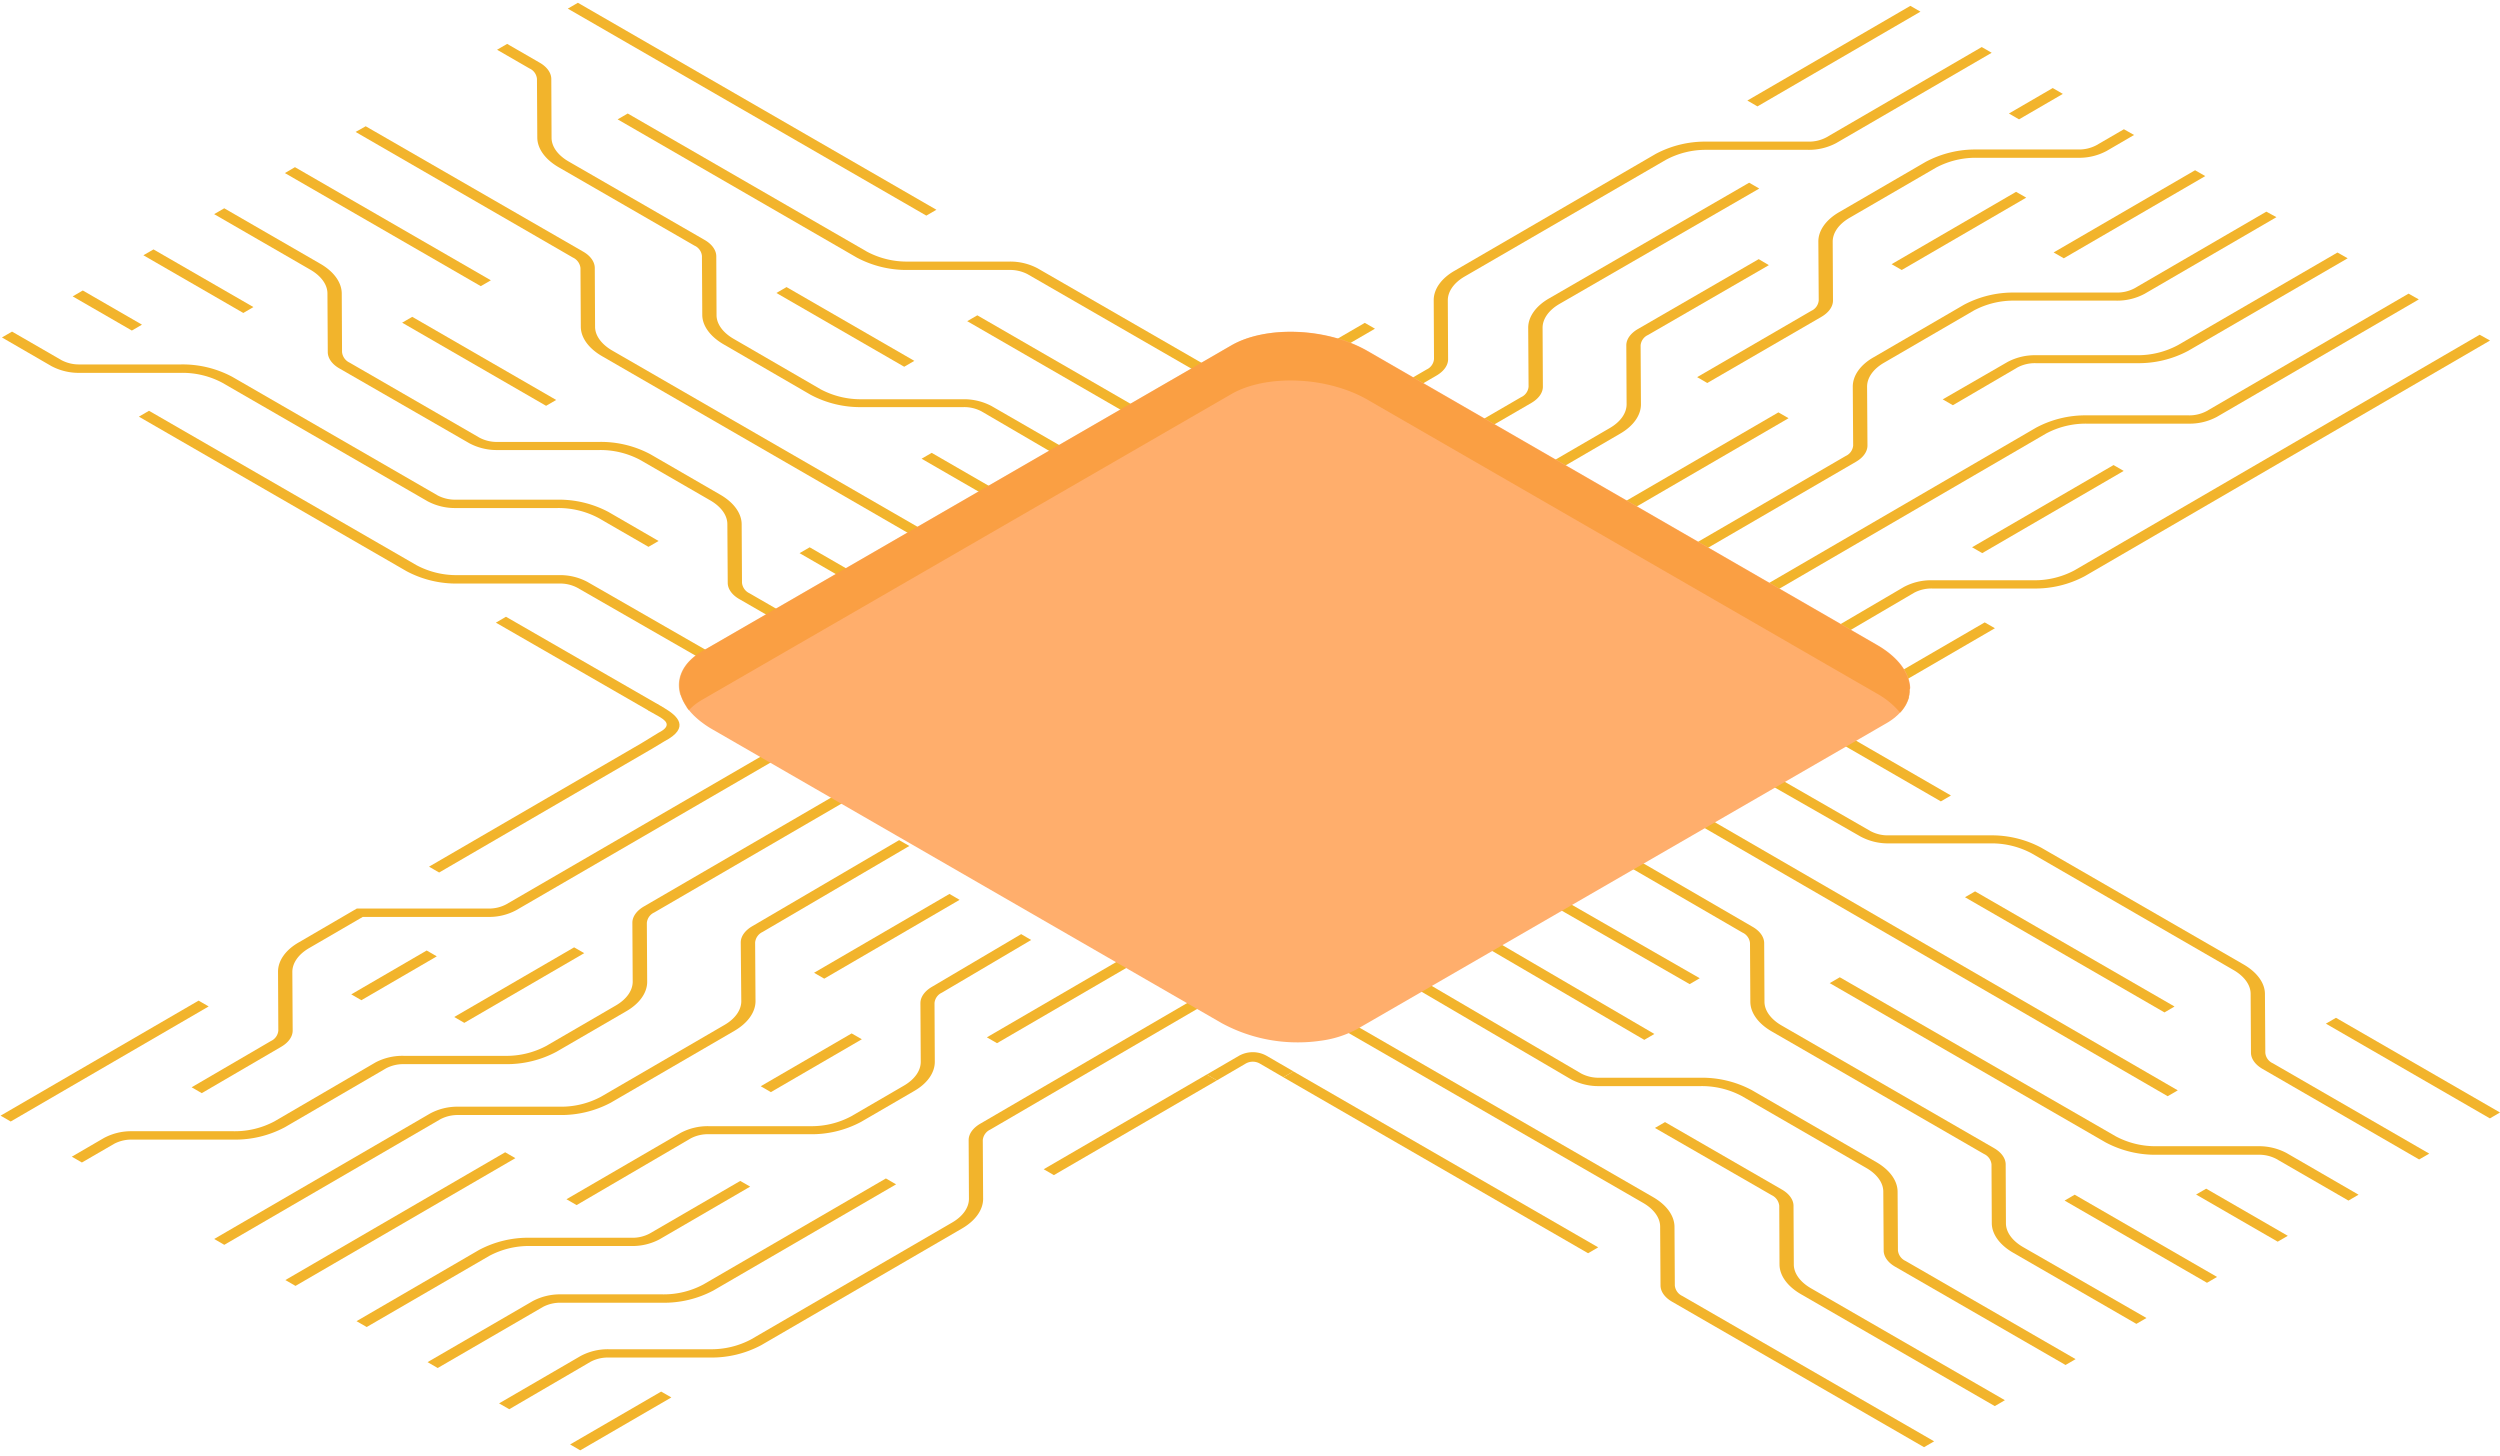 <svg id="图层_1" data-name="图层 1" xmlns="http://www.w3.org/2000/svg" xmlns:xlink="http://www.w3.org/1999/xlink" viewBox="0 0 594 346"><defs><style>.cls-1,.cls-3{mask:url(#mask);}.cls-1{filter:url(#luminosity-noclip-3);}.cls-2,.cls-4{mix-blend-mode:multiply;}.cls-2{fill:url(#_彗爝眄沭噤桢眚_7);}.cls-3{filter:url(#luminosity-noclip-4);}.cls-4{fill:url(#_彗爝眄沭噤桢眚_7-2);}.cls-5{isolation:isolate;}.cls-6{fill:#f2b42c;}.cls-7{fill:#ffae6c;}.cls-8{fill:#f7931e;opacity:0.52;}.cls-9{mask:url(#mask-3);}.cls-10{fill:url(#_彗爝眄沭噤桢眚_283);}.cls-11{mask:url(#mask-4);}.cls-12{fill:url(#_彗爝眄沭噤桢眚_283-2);}.cls-13{filter:url(#luminosity-noclip);}</style><filter id="luminosity-noclip" x="161.52" y="-8692" width="292.34" height="32766" filterUnits="userSpaceOnUse" color-interpolation-filters="sRGB"><feFlood flood-color="#fff" result="bg"/><feBlend in="SourceGraphic" in2="bg"/></filter><mask id="mask" x="161.52" y="-8692" width="292.34" height="32766" maskUnits="userSpaceOnUse"><g class="cls-13"/></mask><linearGradient id="_彗爝眄沭噤桢眚_7" x1="307.69" y1="167.58" x2="307.69" y2="135.38" gradientUnits="userSpaceOnUse"><stop offset="0" stop-color="gray"/><stop offset="1" stop-color="#1a1a1a"/></linearGradient><linearGradient id="_彗爝眄沭噤桢眚_7-2" x1="307.69" y1="135.49" x2="307.69" y2="103.3" xlink:href="#_彗爝眄沭噤桢眚_7"/><filter id="luminosity-noclip-3" x="161.52" y="68.57" width="292.34" height="168.94" filterUnits="userSpaceOnUse" color-interpolation-filters="sRGB"><feFlood flood-color="#fff" result="bg"/><feBlend in="SourceGraphic" in2="bg"/></filter><mask id="mask-3" x="161.52" y="68.57" width="292.34" height="168.94" maskUnits="userSpaceOnUse"><g class="cls-1"><path class="cls-2" d="M307.7,237.51a32.15,32.15,0,0,1-16.07-4.29L165.91,160.63a8.76,8.76,0,0,1,0-15.19L291.63,72.86a32.21,32.21,0,0,1,32.12,0l125.73,72.58a8.77,8.77,0,0,1,0,15.19L323.76,233.22A32.14,32.14,0,0,1,307.7,237.51Zm0-166.87a30.58,30.58,0,0,0-15.31,4.09L168.06,146.51a7.54,7.54,0,0,0,0,13.06l124.32,71.77a30.69,30.69,0,0,0,30.63,0l124.32-71.77a7.54,7.54,0,0,0,0-13.06L323,74.73A30.62,30.62,0,0,0,307.69,70.64Z"/></g></mask><linearGradient id="_彗爝眄沭噤桢眚_283" x1="307.69" y1="167.58" x2="307.69" y2="135.38" gradientUnits="userSpaceOnUse"><stop offset="0" stop-color="#fff"/><stop offset="1" stop-color="#fff"/></linearGradient><filter id="luminosity-noclip-4" x="161.52" y="36.49" width="292.34" height="168.94" filterUnits="userSpaceOnUse" color-interpolation-filters="sRGB"><feFlood flood-color="#fff" result="bg"/><feBlend in="SourceGraphic" in2="bg"/></filter><mask id="mask-4" x="161.52" y="36.49" width="292.34" height="168.94" maskUnits="userSpaceOnUse"><g class="cls-3"><path class="cls-4" d="M307.7,205.43a32.15,32.15,0,0,1-16.07-4.29L165.91,128.55a8.76,8.76,0,0,1,0-15.19L291.63,40.78a32.21,32.21,0,0,1,32.12,0l125.73,72.58a8.77,8.77,0,0,1,0,15.19L323.76,201.14A32.14,32.14,0,0,1,307.7,205.43Zm0-166.87a30.58,30.58,0,0,0-15.31,4.09L168.06,114.43a7.54,7.54,0,0,0,0,13.06l124.32,71.77a30.69,30.69,0,0,0,30.63,0l124.32-71.77a7.54,7.54,0,0,0,0-13.06L323,42.65A30.62,30.62,0,0,0,307.69,38.56Z"/></g></mask><linearGradient id="_彗爝眄沭噤桢眚_283-2" x1="307.69" y1="135.49" x2="307.69" y2="103.3" xlink:href="#_彗爝眄沭噤桢眚_283"/></defs><title>画板 1</title><g class="cls-5"><polygon class="cls-6" points="490.13 22.31 479.72 28.36 477.32 26.97 487.73 20.92 490.13 22.31"/><polygon class="cls-6" points="523.97 41.84 490.36 61.37 487.94 59.98 521.55 40.45 523.97 41.84"/><polygon class="cls-6" points="481.43 46.96 451.85 64.15 449.44 62.77 479.02 45.58 481.43 46.96"/><polygon class="cls-6" points="326.69 78.1 305.05 90.67 302.65 89.28 324.28 76.71 326.69 78.1"/><path class="cls-6" d="M507.05,32.07l-6.56,3.82a13.73,13.73,0,0,1-6.67,1.6H469.74A20,20,0,0,0,460,39.83L439.45,51.76c-2.56,1.49-4,3.55-4,5.65l.07,14c0,1.44-1,2.85-2.75,3.87L405.65,91l-2.41-1.39,27.13-15.76a3,3,0,0,0,1.76-2.48l-.09-14c0-2.61,1.82-5.18,5-7l20.53-11.93a25.08,25.08,0,0,1,12.14-2.92h24.1a8.84,8.84,0,0,0,4.27-1l6.56-3.81Z"/><path class="cls-6" d="M557.8,61.37l-37.91,22a25,25,0,0,1-12.15,2.92H483.65a8.81,8.81,0,0,0-4.27,1L464,96.28l-2.41-1.39L477,86a13.8,13.8,0,0,1,6.68-1.6h24.08A20.11,20.11,0,0,0,517.48,82l37.9-22Z"/><path class="cls-6" d="M473.22,12.54,436.28,34a13.76,13.76,0,0,1-6.67,1.6H405.53A20,20,0,0,0,395.77,38L348,65.7c-2.56,1.49-4,3.55-4,5.66l.07,14c0,1.44-1,2.85-2.75,3.87L322,100.44l-2.41-1.39,19.38-11.26a3,3,0,0,0,1.75-2.48l-.07-14c0-2.62,1.81-5.19,5-7l47.76-27.75a25,25,0,0,1,12.15-2.91h24.09a8.81,8.81,0,0,0,4.27-1l36.94-21.47Z"/><path class="cls-6" d="M418,44.8,370.52,72.22c-2.55,1.49-4,3.55-4,5.66l.07,14c0,1.44-1,2.85-2.76,3.87l-25,14.5-2.4-1.38,25-14.51a3,3,0,0,0,1.76-2.48l-.09-14c0-2.62,1.82-5.19,5-7L415.6,43.41Z"/><path class="cls-6" d="M420.28,63,391.57,79.59a3,3,0,0,0-1.76,2.48l.08,14c0,2.61-1.81,5.18-5,7L355.8,120l-2.41-1.39,29.09-16.9c2.57-1.49,4-3.55,4-5.66l-.07-14c0-1.44,1-2.85,2.75-3.87l28.71-16.61Z"/><polygon class="cls-6" points="424.96 99.37 372.71 129.74 370.3 128.34 422.55 97.98 424.96 99.37"/><polygon class="cls-6" points="504.59 111.89 470.98 131.42 468.56 130.03 502.18 110.5 504.59 111.89"/><path class="cls-6" d="M540.88,51.6,509.54,69.82a13.69,13.69,0,0,1-6.68,1.61H478.77A20,20,0,0,0,469,73.77L447.62,86.2c-2.56,1.49-4,3.56-4,5.66l.09,14c0,1.45-1,2.86-2.75,3.87l-51.32,29.83-2.41-1.4,51.31-29.82a3,3,0,0,0,1.77-2.48l-.09-14c0-2.63,1.81-5.2,5-7l21.4-12.44a25,25,0,0,1,12.15-2.91h24.1a8.81,8.81,0,0,0,4.27-1l31.34-18.22Z"/><path class="cls-6" d="M574.71,71.14l-48,27.92a13.65,13.65,0,0,1-6.67,1.6H495.91a20,20,0,0,0-9.75,2.34l-96.78,56.3L387,157.9l96.78-56.29a24.87,24.87,0,0,1,12.15-2.92H520a8.76,8.76,0,0,0,4.27-1l48-27.92Z"/><path class="cls-6" d="M591.63,80.91l-96.31,56a24.87,24.87,0,0,1-12.15,2.92H459.09a8.77,8.77,0,0,0-4.28,1L406.76,169l-2.41-1.39,48-28.14a13.72,13.72,0,0,1,6.68-1.6h24.08a20.08,20.08,0,0,0,9.75-2.34l96.31-56Z"/><polygon class="cls-6" points="473.99 149.27 440.38 168.8 437.96 167.41 471.57 147.88 473.99 149.27"/></g><polygon class="cls-6" points="456.3 2.77 417.57 25.28 415.17 23.89 453.9 1.39 456.3 2.77"/><polygon class="cls-6" points="289.13 256.7 250.4 279.21 247.98 277.81 286.71 255.31 289.13 256.7"/><polygon class="cls-6" points="159.51 332.03 137.87 344.6 135.46 343.2 157.09 330.64 159.51 332.03"/><g class="cls-5"><polygon class="cls-6" points="155.05 177.83 104.34 207.31 101.94 205.92 152.64 176.45 155.05 177.83"/><polygon class="cls-6" points="228 213.8 195.84 232.53 193.42 231.13 225.59 212.4 228 213.8"/><polygon class="cls-6" points="103.78 227.23 85.86 237.65 83.46 236.26 101.38 225.84 103.78 227.23"/><polygon class="cls-6" points="138.81 226.47 110.32 243.03 107.92 241.64 136.41 225.09 138.81 226.47"/><polygon class="cls-6" points="269.71 228.76 236.89 247.86 234.48 246.47 267.3 227.37 269.71 228.76"/><polygon class="cls-6" points="204.77 246.93 183.16 259.49 180.75 258.09 202.35 245.54 204.77 246.93"/><path class="cls-6" d="M188.9,177.81l-66.23,38.44a13.54,13.54,0,0,1-6.67,1.61H86.19l-12.73,7.4c-2.56,1.48-4,3.56-4,5.66l.08,13.94c0,1.45-1,2.86-2.75,3.87l-18.85,11-2.41-1.39,18.85-11a3,3,0,0,0,1.75-2.47l-.07-14c0-2.63,1.81-5.2,5-7l13.72-8H116a8.71,8.71,0,0,0,4.28-1l66.22-38.44Z"/><polygon class="cls-6" points="49.58 239.13 2.54 266.47 0.14 265.08 47.18 237.75 49.58 239.13"/><path class="cls-6" d="M207.87,186.33l-52.43,30.48a3,3,0,0,0-1.75,2.48l.08,14c0,2.61-1.82,5.18-5,7l-16.57,9.62a25,25,0,0,1-12.14,2.93H96a8.82,8.82,0,0,0-4.28,1l-24.05,14a25,25,0,0,1-12.15,2.93H31.38a8.74,8.74,0,0,0-4.26,1l-7.66,4.44-2.4-1.38,7.65-4.45a13.65,13.65,0,0,1,6.67-1.6H55.46a20,20,0,0,0,9.76-2.35l24-14A13.75,13.75,0,0,1,96,250.87H120a20.09,20.09,0,0,0,9.76-2.34l16.57-9.63c2.56-1.49,4-3.56,4-5.66l-.08-14c0-1.44,1-2.85,2.75-3.87l52.42-30.48Z"/><path class="cls-6" d="M245,223.34l-21.21,12.52a3,3,0,0,0-1.75,2.47l.07,13.95c0,2.63-1.81,5.2-5,7l-12.54,7.29a24.87,24.87,0,0,1-12.15,2.92H168.38a8.71,8.71,0,0,0-4.28,1L137,286.33l-2.41-1.39,27.13-15.77a13.69,13.69,0,0,1,6.68-1.59h24.09a20,20,0,0,0,9.74-2.34l12.54-7.29c2.56-1.49,4-3.55,4-5.66l-.08-13.94c0-1.45,1-2.86,2.74-3.88l21.2-12.52Z"/><path class="cls-6" d="M216.06,201l-34.88,20.44a3.08,3.08,0,0,0-1.76,2.48l.09,13.95c0,2.62-1.82,5.19-5,7.05L145.12,262A25.08,25.08,0,0,1,133,264.93h-24.1a8.86,8.86,0,0,0-4.27,1L53.29,295.77l-2.4-1.39,51.32-29.82a13.62,13.62,0,0,1,6.67-1.61H133a20.11,20.11,0,0,0,9.75-2.34l29.38-17.08c2.56-1.48,4-3.55,4-5.65L176,223.93c0-1.44,1-2.85,2.75-3.87l34.88-20.44Z"/><polygon class="cls-6" points="122.45 275.18 70.21 305.53 67.8 304.14 120.03 273.78 122.45 275.18"/><path class="cls-6" d="M178.24,281.94l-21.51,12.51a13.6,13.6,0,0,1-6.67,1.6H126a20,20,0,0,0-9.75,2.35L87.13,315.3l-2.42-1.39L113.8,297A24.87,24.87,0,0,1,126,294.09h24.1a8.64,8.64,0,0,0,4.26-1l21.52-12.5Z"/><path class="cls-6" d="M212.91,281.4l-43.4,25.22a25,25,0,0,1-12.15,2.91H133.28a8.74,8.74,0,0,0-4.28,1l-25,14.51-2.41-1.4,25-14.51a13.83,13.83,0,0,1,6.68-1.59h24.09a20,20,0,0,0,9.74-2.34L210.49,280Z"/><path class="cls-6" d="M294.76,233.7l-59.49,34.7a3.07,3.07,0,0,0-1.76,2.48l.08,13.95c0,2.62-1.81,5.19-5,7.05l-47.75,27.75a25,25,0,0,1-12.15,2.92H144.61a8.82,8.82,0,0,0-4.28,1L121,334.83l-2.42-1.39,19.38-11.26a13.69,13.69,0,0,1,6.68-1.6h24.08a20.08,20.08,0,0,0,9.75-2.35l47.75-27.75c2.56-1.48,4-3.55,4-5.65l-.07-13.95c0-1.44,1-2.85,2.73-3.87l59.5-34.7Z"/></g><g class="cls-5"><polygon class="cls-6" points="222.49 49.84 220.09 51.23 134.91 2.05 137.31 0.66 222.49 49.84"/><polygon class="cls-6" points="116.63 66.6 114.23 67.99 67.69 41.12 70.08 39.72 116.63 66.6"/><polygon class="cls-6" points="33.73 77.14 31.33 78.54 17.27 70.42 19.67 69.02 33.73 77.14"/><polygon class="cls-6" points="217.24 85.74 214.84 87.14 184.47 69.61 186.88 68.21 217.24 85.74"/><path class="cls-6" d="M289.54,88.55l-2.4,1.39-43-24.8a9,9,0,0,0-4.29-1H215.82a25.16,25.16,0,0,1-12.19-2.91L146.75,28.36l2.4-1.39L206,59.8a20.11,20.11,0,0,0,9.77,2.35h24.09a13.9,13.9,0,0,1,6.69,1.61Z"/><polygon class="cls-6" points="132.15 95.03 129.75 96.42 95.55 76.67 97.95 75.28 132.15 95.03"/><polygon class="cls-6" points="272.73 98.32 270.33 99.71 229.81 76.31 232.21 74.92 272.73 98.32"/><path class="cls-6" d="M128.19,14.87c1.77,1,2.78,2.43,2.8,3.87l.06,14c0,2.1,1.51,4.17,4.09,5.65L167.4,57c1.75,1,2.77,2.43,2.79,3.87l.06,14c0,2.1,1.51,4.17,4.08,5.65l20.7,12a20.2,20.2,0,0,0,9.78,2.34h24.08a14,14,0,0,1,6.69,1.61l20.35,11.74-2.4,1.4L233.19,97.73a8.79,8.79,0,0,0-4.28-1H204.82a25,25,0,0,1-12.18-2.91l-20.7-12c-3.21-1.86-5.07-4.43-5.08-7l-.08-14A3,3,0,0,0,165,58.36L132.74,39.74c-3.21-1.86-5.06-4.43-5.08-7.05l-.08-13.95a3,3,0,0,0-1.78-2.48l-7.7-4.44,2.4-1.39Z"/><polygon class="cls-6" points="239.12 117.85 236.72 119.24 218.97 108.99 221.37 107.6 239.12 117.85"/><path class="cls-6" d="M138.53,59.77c1.77,1,2.77,2.44,2.79,3.87l.07,14c0,2.1,1.51,4.16,4.08,5.65l76.85,44.37-2.4,1.39L143.07,84.64c-3.21-1.85-5.06-4.42-5.07-7l-.08-13.95a3.11,3.11,0,0,0-1.79-2.49L84.49,31.35,86.89,30Z"/><path class="cls-6" d="M156.48,128.54l-2.4,1.39-11.92-6.88a20.3,20.3,0,0,0-9.77-2.34H108.31a13.83,13.83,0,0,1-6.7-1.6L52.8,90.93A20.13,20.13,0,0,0,43,88.59H19A13.87,13.87,0,0,1,12.24,87L.46,80.18l2.4-1.39,11.78,6.8a8.89,8.89,0,0,0,4.29,1H43A25,25,0,0,1,55.2,89.54L104,117.72a8.89,8.89,0,0,0,4.29,1h24.08a25.15,25.15,0,0,1,12.18,2.91Z"/><path class="cls-6" d="M171.14,117.54c3.21,1.85,5.06,4.42,5.08,7l.08,13.95a3.1,3.1,0,0,0,1.79,2.48l26.49,15.3-2.39,1.39-26.5-15.3c-1.77-1-2.78-2.44-2.78-3.87l-.09-13.95c0-2.11-1.49-4.17-4.08-5.66l-16.63-9.6a20.09,20.09,0,0,0-9.78-2.35H118.24a13.85,13.85,0,0,1-6.7-1.6L80.66,87.55c-1.77-1-2.77-2.44-2.78-3.88L77.8,69.73c0-2.11-1.5-4.17-4.08-5.66L50.88,50.88l2.4-1.39L76.12,62.68c3.21,1.85,5.06,4.42,5.08,7.05l.07,13.94a3.12,3.12,0,0,0,1.79,2.49L113.94,104a8.78,8.78,0,0,0,4.29,1h24.09a25,25,0,0,1,12.18,2.91Z"/><path class="cls-6" d="M190.28,167.39l-2.39,1.39-50.71-29.13a8.78,8.78,0,0,0-4.27-1h-24.1a25.08,25.08,0,0,1-12.19-2.92L33,99l2.4-1.4L99,134.31a20.2,20.2,0,0,0,9.78,2.34h24.1a13.79,13.79,0,0,1,6.67,1.6Z"/><polygon class="cls-6" points="156.44 167.41 154.04 168.8 117.82 147.94 120.22 146.54 156.44 167.41"/></g><polygon class="cls-6" points="60.21 72.96 57.81 74.36 34.07 60.65 36.47 59.26 60.21 72.96"/><polygon class="cls-6" points="205.57 137.66 203.18 139.05 189.98 131.43 192.38 130.04 205.57 137.66"/><polygon class="cls-6" points="543.58 293.63 541.18 295.02 521.79 283.82 524.19 282.43 543.58 293.63"/><polygon class="cls-6" points="594 264.33 591.6 265.73 552.63 243.22 555.03 241.83 594 264.33"/><g class="cls-5"><polygon class="cls-6" points="463.54 189.01 461.15 190.41 439.37 177.83 441.77 176.44 463.54 189.01"/><polygon class="cls-6" points="403.86 232.43 401.46 233.83 361.54 210.9 363.94 209.51 403.86 232.43"/><polygon class="cls-6" points="516.67 239.15 514.28 240.55 466.88 213.18 469.28 211.79 516.67 239.15"/><polygon class="cls-6" points="393.08 245.67 390.68 247.07 342.8 219.08 345.19 217.68 393.08 245.67"/><polygon class="cls-6" points="517.44 259.07 515.04 260.46 374.15 178.87 376.55 177.47 517.44 259.07"/><path class="cls-6" d="M533.07,229.15c3.22,1.86,5.07,4.43,5.08,7l.09,14a3,3,0,0,0,1.78,2.48l37.17,21.47-2.4,1.39L537.62,254c-1.76-1-2.78-2.43-2.79-3.87l-.08-14c0-2.1-1.49-4.16-4.08-5.66l-48-27.74a20.2,20.2,0,0,0-9.78-2.34h-24.1a13.82,13.82,0,0,1-6.69-1.61L405.74,178l2.4-1.39,36.31,20.87a8.75,8.75,0,0,0,4.29,1h24.09A25,25,0,0,1,485,201.41Z"/><path class="cls-6" d="M560.39,283.86l-2.4,1.4-17.12-9.89a8.75,8.75,0,0,0-4.29-1H512.5a25.15,25.15,0,0,1-12.18-2.92l-65.58-37.86,2.4-1.39L502.72,270a20.07,20.07,0,0,0,9.76,2.34h24.1a13.93,13.93,0,0,1,6.69,1.61Z"/><polygon class="cls-6" points="379.73 296.37 377.33 297.77 304.93 255.96 307.32 254.57 379.73 296.37"/><polygon class="cls-6" points="526.77 303.4 524.38 304.79 490.55 285.26 492.94 283.86 526.77 303.4"/><path class="cls-6" d="M416.38,220.19c1.77,1,2.77,2.43,2.79,3.87l.07,13.95c0,2.11,1.51,4.17,4.08,5.65l50.44,29.12c1.76,1,2.78,2.43,2.79,3.87l.06,14c0,2.11,1.51,4.17,4.08,5.66L510,313.16l-2.4,1.39-29.27-16.9c-3.21-1.85-5.06-4.42-5.08-7l-.07-14a3.06,3.06,0,0,0-1.79-2.47l-50.44-29.12c-3.21-1.86-5.06-4.43-5.07-7.05l-.08-13.95a3.07,3.07,0,0,0-1.79-2.48L372.1,197.27l2.4-1.4Z"/><path class="cls-6" d="M445.8,276.11c3.21,1.86,5.06,4.43,5.07,7.05l.08,13.95a3.11,3.11,0,0,0,1.79,2.48l40.42,23.34-2.39,1.39L450.34,301c-1.77-1-2.77-2.43-2.78-3.87l-.09-14c0-2.1-1.49-4.16-4.07-5.64l-29.59-17.09a20.18,20.18,0,0,0-9.76-2.34H380a13.83,13.83,0,0,1-6.7-1.6l-69.65-40.81,2.4-1.39,69.65,40.81a8.89,8.89,0,0,0,4.29,1H404A25.15,25.15,0,0,1,416.21,259Z"/><path class="cls-6" d="M423.35,282.62c1.75,1,2.78,2.42,2.79,3.87l.07,13.95c0,2.1,1.5,4.17,4.08,5.66l46.07,26.59-2.4,1.4-46.07-26.6c-3.21-1.86-5.06-4.42-5.08-7.05l-.06-13.95A3.13,3.13,0,0,0,421,284l-27.79-16,2.4-1.39Z"/><path class="cls-6" d="M392.78,284.44c3.21,1.85,5.06,4.42,5.08,7.05l.08,13.95a3.06,3.06,0,0,0,1.78,2.48l59.83,34.54-2.4,1.39-59.82-34.54c-1.77-1-2.78-2.43-2.79-3.87l-.09-14c0-2.1-1.49-4.16-4.06-5.64L281.8,223.17l2.4-1.4Z"/></g><path class="cls-6" d="M439.37,177.83l2.32-.18.08-1.21-3.83-2.34c-3.52-1.79-1.45-3.07.06-3.94l2.38-1.36.32-2-2.72.57-1.47.88c-3,1.78-6.29,4.58,0,7.88Z"/><path class="cls-6" d="M188.89,177.81l-2.32-.18-.08-1.21,3.83-2.34c3.53-1.79,1.45-3.07-.06-3.93l-2.37-1.36-.33-2,2.72.57,1.47.88c3,1.78,6.3,4.59,0,7.88Z"/><path class="cls-6" d="M155.05,177.83l-2.32-.18-.08-1.21,3.82-2.34c3.53-1.79,1.45-3.07-.05-3.94L154,168.8l-.33-2,2.73.57,1.47.88c3,1.78,6.29,4.59,0,7.88Z"/><path class="cls-6" d="M405.74,178l2.32-.18.08-1.21-3.83-2.34c-3.52-1.79-1.45-3.07.06-3.94l2.38-1.36.32-2-2.72.57-1.47.88c-3,1.78-6.3,4.58,0,7.88Z"/><path class="cls-6" d="M301,250.89a6.7,6.7,0,0,0-6.68,0l-7.6,4.42,2.42,1.39,6.85-4a3.37,3.37,0,0,1,3.34,0l5.59,3.25,2.41-1.39Z"/><path class="cls-7" d="M453.86,163.26h0c-.23-3.52-2.9-7.18-7.9-10.06l-121-69.81c-9.58-5.53-24.07-6.12-32.36-1.33L167,154.66c-3.56,2.05-5.39,4.76-5.58,7.62a8,8,0,0,0,.36,2.88v0c.07.22.15.44.23.65l.05.11c.08.2.17.39.27.59l.06.13.32.58.07.12c.13.21.26.42.4.62l0,.07a14.75,14.75,0,0,0,1.09,1.36l.12.13.5.52.22.2c.15.15.31.29.47.43l.26.23.48.4.3.23.51.38.32.23c.19.14.39.27.59.4l.29.19c.3.19.61.38.93.56h0l121,69.8a37.77,37.77,0,0,0,18.85,4.57,35.9,35.9,0,0,0,4-.29l.5-.07a24.86,24.86,0,0,0,9-2.88l79.61-46,46-26.58,0,0c.24-.14.48-.28.71-.43a2.2,2.2,0,0,1,.25-.17l.43-.3.29-.22.34-.26.29-.26.28-.24.29-.28.23-.24.28-.3c.06-.08.13-.15.19-.22l.26-.33.16-.21c.08-.12.17-.24.24-.36a1.27,1.27,0,0,0,.13-.19c.08-.12.15-.25.22-.38l.09-.17c.07-.14.14-.28.2-.42a1,1,0,0,0,.07-.15c.06-.14.12-.29.17-.44s0-.08.05-.13.1-.31.14-.46l0-.11c0-.17.08-.33.11-.5s0-.05,0-.08.05-.35.07-.52v-.06l0-.55v0C453.88,163.65,453.87,163.46,453.86,163.26Z"/><path class="cls-8" d="M161.74,165.2c.07.22.15.43.23.65l.05.11c.08.2.17.39.26.59a.83.83,0,0,1,.07.13c.1.19.2.39.32.58a.75.75,0,0,0,.07.12c.12.21.26.42.4.62a.25.25,0,0,1,0,.07l.52.69a13.81,13.81,0,0,1,3.24-2.53L292.56,93.64c8.29-4.79,22.78-4.2,32.36,1.33l121,69.8a19.65,19.65,0,0,1,5.57,4.58l.18-.19c.06-.08.13-.15.19-.22l.26-.33.16-.21.24-.36.12-.19c.08-.12.16-.25.23-.38l.09-.17c.07-.14.14-.28.2-.42l.07-.15c.06-.14.12-.29.17-.44s0-.08.05-.13.1-.31.14-.46l0-.11c0-.17.07-.33.1-.5s0-.05,0-.08.05-.35.07-.52v-.06a5.07,5.07,0,0,0,0-.55v0a5.81,5.81,0,0,0,0-.59h0c-.23-3.52-2.9-7.18-7.91-10.06l-121-69.81c-9.58-5.53-24.07-6.12-32.36-1.33l-125.62,72.6c-3.55,2.05-5.38,4.76-5.57,7.62a8,8,0,0,0,.36,2.88Z"/><g class="cls-9"><path class="cls-10" d="M307.7,237.51a32.15,32.15,0,0,1-16.07-4.29L165.91,160.63a8.76,8.76,0,0,1,0-15.19L291.63,72.86a32.21,32.21,0,0,1,32.12,0l125.73,72.58a8.77,8.77,0,0,1,0,15.19L323.76,233.22A32.14,32.14,0,0,1,307.7,237.51Zm0-166.87a30.58,30.58,0,0,0-15.31,4.09L168.06,146.51a7.54,7.54,0,0,0,0,13.06l124.32,71.77a30.69,30.69,0,0,0,30.63,0l124.32-71.77a7.54,7.54,0,0,0,0-13.06L323,74.73A30.62,30.62,0,0,0,307.69,70.64Z"/></g><g class="cls-11"><path class="cls-12" d="M307.7,205.43a32.15,32.15,0,0,1-16.07-4.29L165.91,128.55a8.76,8.76,0,0,1,0-15.19L291.63,40.78a32.21,32.21,0,0,1,32.12,0l125.73,72.58a8.77,8.77,0,0,1,0,15.19L323.76,201.14A32.14,32.14,0,0,1,307.7,205.43Zm0-166.87a30.58,30.58,0,0,0-15.31,4.09L168.06,114.43a7.54,7.54,0,0,0,0,13.06l124.32,71.77a30.69,30.69,0,0,0,30.63,0l124.32-71.77a7.54,7.54,0,0,0,0-13.06L323,42.65A30.62,30.62,0,0,0,307.69,38.56Z"/></g></svg>